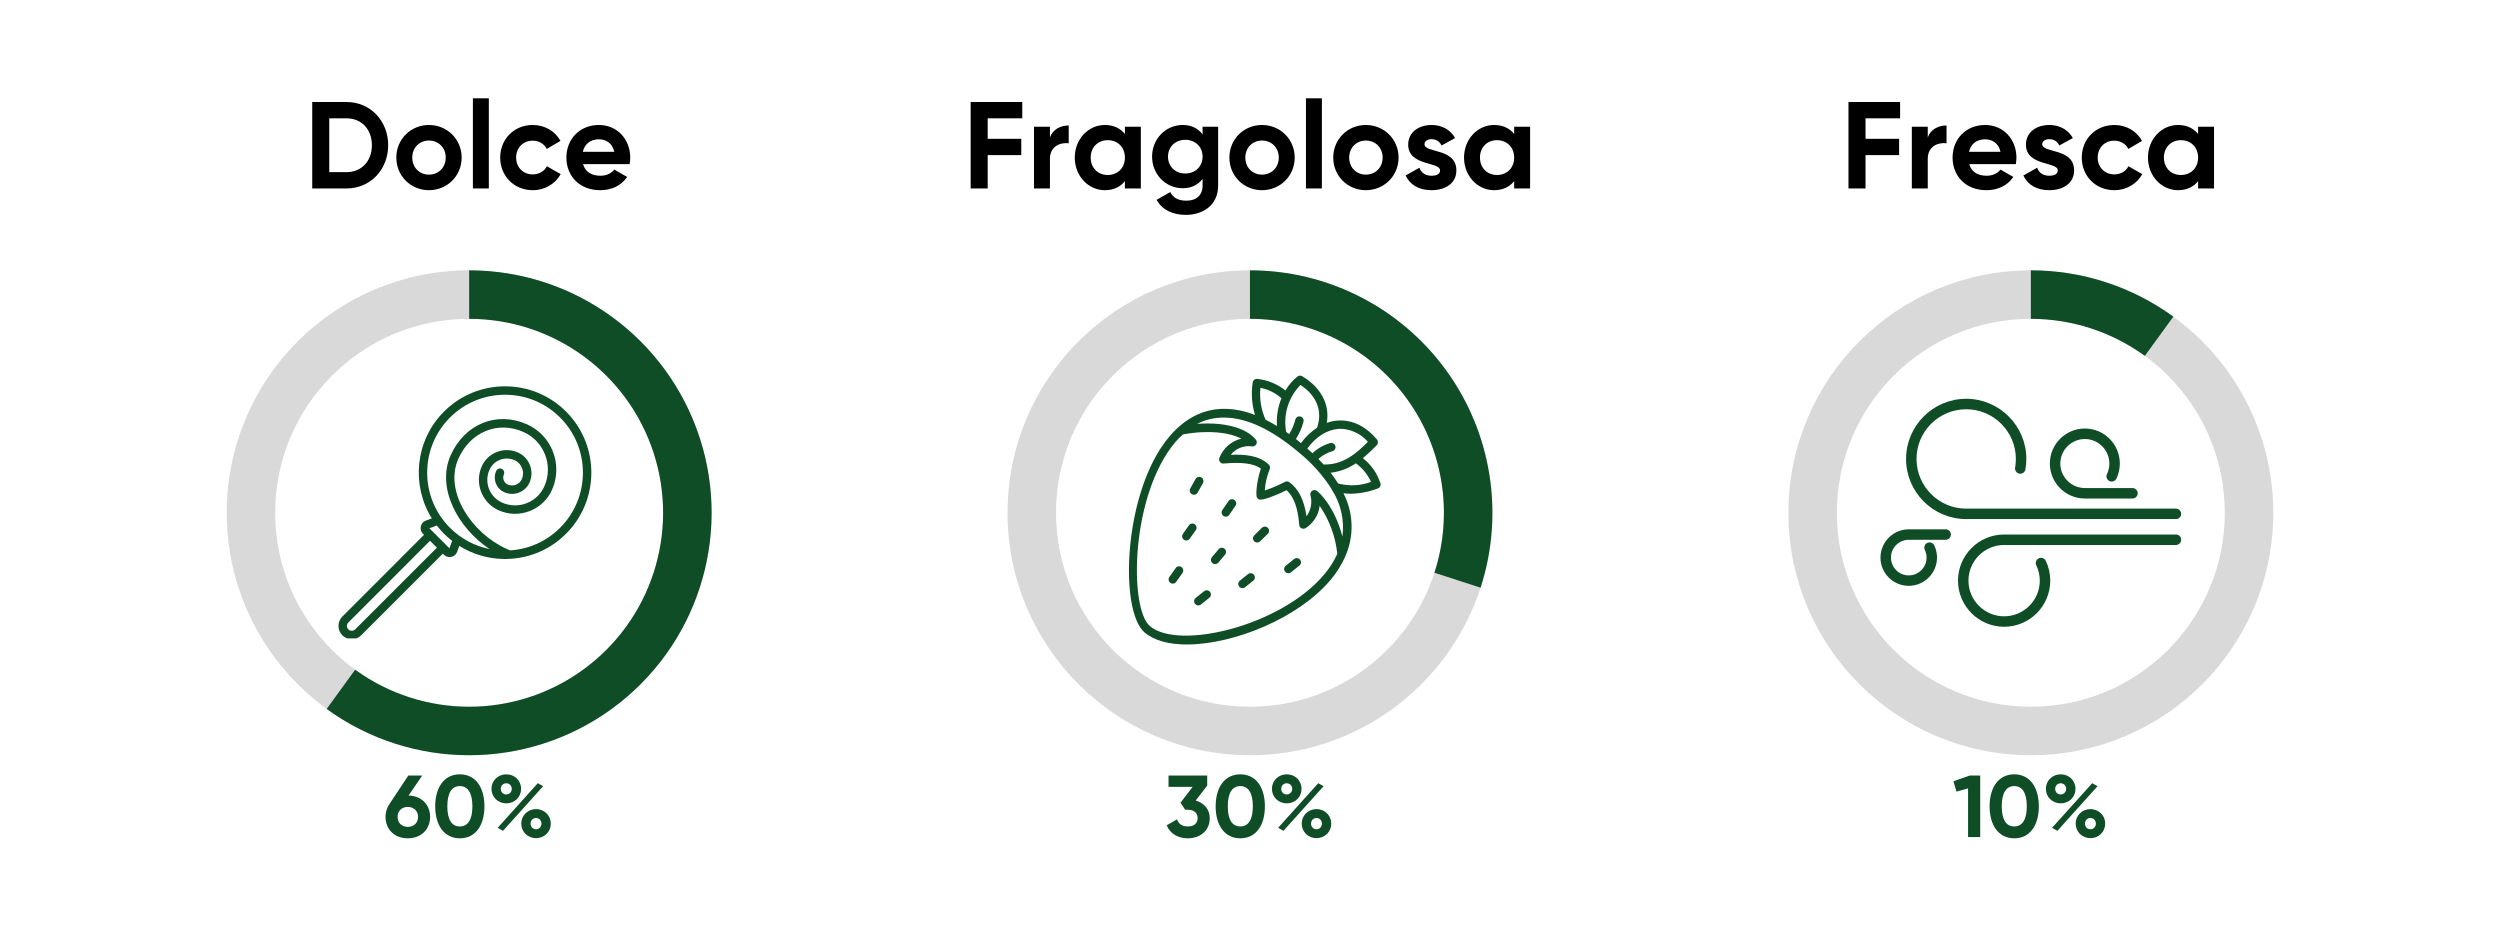 <svg xmlns="http://www.w3.org/2000/svg" xmlns:xlink="http://www.w3.org/1999/xlink" width="1000" zoomAndPan="magnify" viewBox="0 0 750 280.5" height="374" preserveAspectRatio="xMidYMid meet" version="1.0"><defs><g/><clipPath id="6626818960"><path d="M 302.258 81.102 L 447.723 81.102 L 447.723 226.566 L 302.258 226.566 Z M 302.258 81.102 " clip-rule="nonzero"/></clipPath><clipPath id="d2cb9fedf9"><path d="M 374.988 81.102 C 415.156 81.102 447.723 113.668 447.723 153.836 C 447.723 194.004 415.156 226.566 374.988 226.566 C 334.82 226.566 302.258 194.004 302.258 153.836 C 302.258 113.668 334.82 81.102 374.988 81.102 L 374.988 95.648 C 342.855 95.648 316.805 121.699 316.805 153.836 C 316.805 185.969 342.855 212.02 374.988 212.02 C 407.125 212.02 433.176 185.969 433.176 153.836 C 433.176 121.699 407.125 95.648 374.988 95.648 Z M 374.988 81.102 " clip-rule="nonzero"/></clipPath><clipPath id="5b1ac14e34"><path d="M 374.988 81.102 L 448 81.102 L 448 176.562 L 374.988 176.562 Z M 374.988 81.102 " clip-rule="nonzero"/></clipPath><clipPath id="ef5b695824"><path d="M 374.988 81.102 C 398.27 81.102 420.145 92.25 433.832 111.086 C 447.516 129.918 451.355 154.168 444.16 176.309 L 430.328 171.816 C 436.082 154.102 433.008 134.703 422.062 119.633 C 411.113 104.566 393.613 95.648 374.988 95.648 Z M 374.988 81.102 " clip-rule="nonzero"/></clipPath><clipPath id="2c2ed35835"><path d="M 68.016 81.102 L 213.477 81.102 L 213.477 226.566 L 68.016 226.566 Z M 68.016 81.102 " clip-rule="nonzero"/></clipPath><clipPath id="5c03ccfa04"><path d="M 140.746 81.102 C 180.914 81.102 213.477 113.668 213.477 153.836 C 213.477 194.004 180.914 226.566 140.746 226.566 C 100.578 226.566 68.016 194.004 68.016 153.836 C 68.016 113.668 100.578 81.102 140.746 81.102 L 140.746 95.648 C 108.609 95.648 82.559 121.699 82.559 153.836 C 82.559 185.969 108.609 212.02 140.746 212.02 C 172.883 212.02 198.934 185.969 198.934 153.836 C 198.934 121.699 172.883 95.648 140.746 95.648 Z M 140.746 81.102 " clip-rule="nonzero"/></clipPath><clipPath id="1bb14547f5"><path d="M 97.562 81.102 L 214 81.102 L 214 227 L 97.562 227 Z M 97.562 81.102 " clip-rule="nonzero"/></clipPath><clipPath id="d6317ea1f7"><path d="M 140.746 81.102 C 172.254 81.102 200.18 101.391 209.918 131.359 C 219.656 161.328 208.988 194.156 183.496 212.676 C 158.004 231.195 123.488 231.195 97.996 212.676 L 106.547 200.906 C 126.938 215.727 154.555 215.727 174.945 200.906 C 195.34 186.09 203.875 159.828 196.082 135.855 C 188.293 111.879 165.953 95.648 140.746 95.648 Z M 140.746 81.102 " clip-rule="nonzero"/></clipPath><clipPath id="d013ed21be"><path d="M 536.523 81.102 L 681.984 81.102 L 681.984 226.566 L 536.523 226.566 Z M 536.523 81.102 " clip-rule="nonzero"/></clipPath><clipPath id="9093dfb36a"><path d="M 609.254 81.102 C 649.422 81.102 681.984 113.668 681.984 153.836 C 681.984 194.004 649.422 226.566 609.254 226.566 C 569.086 226.566 536.523 194.004 536.523 153.836 C 536.523 113.668 569.086 81.102 609.254 81.102 L 609.254 95.648 C 577.117 95.648 551.066 121.699 551.066 153.836 C 551.066 185.969 577.117 212.02 609.254 212.02 C 641.391 212.02 667.441 185.969 667.441 153.836 C 667.441 121.699 641.391 95.648 609.254 95.648 Z M 609.254 81.102 " clip-rule="nonzero"/></clipPath><clipPath id="9396e7f80f"><path d="M 609.254 81.102 L 652.438 81.102 L 652.438 107 L 609.254 107 Z M 609.254 81.102 " clip-rule="nonzero"/></clipPath><clipPath id="2a044bee61"><path d="M 609.254 81.102 C 624.613 81.102 639.578 85.965 652.004 94.992 L 643.453 106.762 C 633.516 99.539 621.543 95.648 609.254 95.648 Z M 609.254 81.102 " clip-rule="nonzero"/></clipPath><clipPath id="4535c6be17"><path d="M 571 119 L 654.488 119 L 654.488 156 L 571 156 Z M 571 119 " clip-rule="nonzero"/></clipPath><clipPath id="dae7e59d7c"><path d="M 587 160 L 654.488 160 L 654.488 188.945 L 587 188.945 Z M 587 160 " clip-rule="nonzero"/></clipPath><clipPath id="a408d1e245"><path d="M 338 112 L 414.266 112 L 414.266 194 L 338 194 Z M 338 112 " clip-rule="nonzero"/></clipPath><clipPath id="05080c36e1"><path d="M 101.531 115.895 L 178 115.895 L 178 191.512 L 101.531 191.512 Z M 101.531 115.895 " clip-rule="nonzero"/></clipPath></defs><g clip-path="url(#6626818960)"><g clip-path="url(#d2cb9fedf9)"><path fill="#d9d9d9" d="M 302.258 81.102 L 447.723 81.102 L 447.723 226.566 L 302.258 226.566 Z M 302.258 81.102 " fill-opacity="1" fill-rule="nonzero"/></g></g><g clip-path="url(#5b1ac14e34)"><g clip-path="url(#ef5b695824)"><path fill="#0f4d26" d="M 302.258 81.102 L 447.723 81.102 L 447.723 226.566 L 302.258 226.566 Z M 302.258 81.102 " fill-opacity="1" fill-rule="nonzero"/></g></g><g clip-path="url(#2c2ed35835)"><g clip-path="url(#5c03ccfa04)"><path fill="#d9d9d9" d="M 68.016 81.102 L 213.477 81.102 L 213.477 226.566 L 68.016 226.566 Z M 68.016 81.102 " fill-opacity="1" fill-rule="nonzero"/></g></g><g clip-path="url(#1bb14547f5)"><g clip-path="url(#d6317ea1f7)"><path fill="#0f4d26" d="M 68.016 81.102 L 213.477 81.102 L 213.477 226.566 L 68.016 226.566 Z M 68.016 81.102 " fill-opacity="1" fill-rule="nonzero"/></g></g><g clip-path="url(#d013ed21be)"><g clip-path="url(#9093dfb36a)"><path fill="#d9d9d9" d="M 536.523 81.102 L 681.984 81.102 L 681.984 226.566 L 536.523 226.566 Z M 536.523 81.102 " fill-opacity="1" fill-rule="nonzero"/></g></g><g clip-path="url(#9396e7f80f)"><g clip-path="url(#2a044bee61)"><path fill="#0f4d26" d="M 536.523 81.102 L 681.984 81.102 L 681.984 226.566 L 536.523 226.566 Z M 536.523 81.102 " fill-opacity="1" fill-rule="nonzero"/></g></g><g fill="#000000" fill-opacity="1"><g transform="translate(288.787, 56.538)"><g><path d="M 17.895 -21.043 L 17.895 -25.934 L 2.41 -25.934 L 2.41 0 L 7.52 0 L 7.52 -10.004 L 17.598 -10.004 L 17.598 -14.895 L 7.52 -14.895 L 7.52 -21.043 Z M 17.895 -21.043 "/></g></g></g><g fill="#000000" fill-opacity="1"><g transform="translate(308.016, 56.538)"><g><path d="M 6.965 -15.34 L 6.965 -18.523 L 2.188 -18.523 L 2.188 0 L 6.965 0 L 6.965 -8.855 C 6.965 -12.746 10.113 -13.855 12.598 -13.559 L 12.598 -18.895 C 10.262 -18.895 7.93 -17.859 6.965 -15.34 Z M 6.965 -15.34 "/></g></g></g><g fill="#000000" fill-opacity="1"><g transform="translate(321.206, 56.538)"><g><path d="M 16.266 -18.523 L 16.266 -16.34 C 14.93 -18.008 12.93 -19.043 10.227 -19.043 C 5.297 -19.043 1.223 -14.781 1.223 -9.262 C 1.223 -3.742 5.297 0.52 10.227 0.52 C 12.93 0.52 14.93 -0.52 16.266 -2.188 L 16.266 0 L 21.043 0 L 21.043 -18.523 Z M 11.113 -4.039 C 8.188 -4.039 6.004 -6.148 6.004 -9.262 C 6.004 -12.375 8.188 -14.488 11.113 -14.488 C 14.078 -14.488 16.266 -12.375 16.266 -9.262 C 16.266 -6.148 14.078 -4.039 11.113 -4.039 Z M 11.113 -4.039 "/></g></g></g><g fill="#000000" fill-opacity="1"><g transform="translate(344.399, 56.538)"><g><path d="M 16.375 -18.523 L 16.375 -16.227 C 15.078 -17.969 13.078 -19.043 10.449 -19.043 C 5.188 -19.043 1.223 -14.746 1.223 -9.559 C 1.223 -4.336 5.188 -0.074 10.449 -0.074 C 13.078 -0.074 15.078 -1.148 16.375 -2.891 L 16.375 -0.891 C 16.375 2.039 14.523 3.668 11.523 3.668 C 8.668 3.668 7.445 2.52 6.668 1.074 L 2.594 3.41 C 4.223 6.41 7.41 7.93 11.375 7.93 C 16.266 7.93 21.043 5.188 21.043 -0.891 L 21.043 -18.523 Z M 11.188 -4.484 C 8.188 -4.484 6.004 -6.594 6.004 -9.559 C 6.004 -12.484 8.188 -14.598 11.188 -14.598 C 14.191 -14.598 16.375 -12.484 16.375 -9.559 C 16.375 -6.594 14.191 -4.484 11.188 -4.484 Z M 11.188 -4.484 "/></g></g></g><g fill="#000000" fill-opacity="1"><g transform="translate(367.592, 56.538)"><g><path d="M 11.004 0.52 C 16.449 0.52 20.82 -3.742 20.82 -9.262 C 20.82 -14.781 16.449 -19.043 11.004 -19.043 C 5.559 -19.043 1.223 -14.781 1.223 -9.262 C 1.223 -3.742 5.559 0.52 11.004 0.52 Z M 11.004 -4.148 C 8.188 -4.148 6.004 -6.262 6.004 -9.262 C 6.004 -12.262 8.188 -14.375 11.004 -14.375 C 13.855 -14.375 16.043 -12.262 16.043 -9.262 C 16.043 -6.262 13.855 -4.148 11.004 -4.148 Z M 11.004 -4.148 "/></g></g></g><g fill="#000000" fill-opacity="1"><g transform="translate(389.599, 56.538)"><g><path d="M 2.188 0 L 6.965 0 L 6.965 -27.047 L 2.188 -27.047 Z M 2.188 0 "/></g></g></g><g fill="#000000" fill-opacity="1"><g transform="translate(398.75, 56.538)"><g><path d="M 11.004 0.52 C 16.449 0.52 20.82 -3.742 20.82 -9.262 C 20.82 -14.781 16.449 -19.043 11.004 -19.043 C 5.559 -19.043 1.223 -14.781 1.223 -9.262 C 1.223 -3.742 5.559 0.52 11.004 0.52 Z M 11.004 -4.148 C 8.188 -4.148 6.004 -6.262 6.004 -9.262 C 6.004 -12.262 8.188 -14.375 11.004 -14.375 C 13.855 -14.375 16.043 -12.262 16.043 -9.262 C 16.043 -6.262 13.855 -4.148 11.004 -4.148 Z M 11.004 -4.148 "/></g></g></g><g fill="#000000" fill-opacity="1"><g transform="translate(420.758, 56.538)"><g><path d="M 6.594 -13.266 C 6.594 -14.266 7.559 -14.781 8.742 -14.781 C 10.113 -14.781 11.152 -14.078 11.707 -12.895 L 15.781 -15.117 C 14.34 -17.672 11.746 -19.043 8.742 -19.043 C 4.926 -19.043 1.703 -16.934 1.703 -13.152 C 1.703 -6.633 11.262 -8.113 11.262 -5.41 C 11.262 -4.336 10.227 -3.816 8.707 -3.816 C 6.855 -3.816 5.594 -4.707 5.074 -6.223 L 0.926 -3.891 C 2.262 -1.039 5 0.52 8.707 0.52 C 12.672 0.52 16.152 -1.406 16.152 -5.41 C 16.152 -12.227 6.594 -10.523 6.594 -13.266 Z M 6.594 -13.266 "/></g></g></g><g fill="#000000" fill-opacity="1"><g transform="translate(437.986, 56.538)"><g><path d="M 16.266 -18.523 L 16.266 -16.34 C 14.93 -18.008 12.93 -19.043 10.227 -19.043 C 5.297 -19.043 1.223 -14.781 1.223 -9.262 C 1.223 -3.742 5.297 0.52 10.227 0.52 C 12.93 0.52 14.93 -0.52 16.266 -2.188 L 16.266 0 L 21.043 0 L 21.043 -18.523 Z M 11.113 -4.039 C 8.188 -4.039 6.004 -6.148 6.004 -9.262 C 6.004 -12.375 8.188 -14.488 11.113 -14.488 C 14.078 -14.488 16.266 -12.375 16.266 -9.262 C 16.266 -6.148 14.078 -4.039 11.113 -4.039 Z M 11.113 -4.039 "/></g></g></g><g fill="#000000" fill-opacity="1"><g transform="translate(91.26, 56.538)"><g><path d="M 12.707 -25.934 L 2.41 -25.934 L 2.41 0 L 12.707 0 C 19.859 0 25.195 -5.668 25.195 -12.969 C 25.195 -20.266 19.859 -25.934 12.707 -25.934 Z M 12.707 -4.891 L 7.52 -4.891 L 7.52 -21.043 L 12.707 -21.043 C 17.191 -21.043 20.305 -17.746 20.305 -12.969 C 20.305 -8.188 17.191 -4.891 12.707 -4.891 Z M 12.707 -4.891 "/></g></g></g><g fill="#000000" fill-opacity="1"><g transform="translate(117.676, 56.538)"><g><path d="M 11.004 0.52 C 16.449 0.52 20.82 -3.742 20.82 -9.262 C 20.82 -14.781 16.449 -19.043 11.004 -19.043 C 5.559 -19.043 1.223 -14.781 1.223 -9.262 C 1.223 -3.742 5.559 0.52 11.004 0.52 Z M 11.004 -4.148 C 8.188 -4.148 6.004 -6.262 6.004 -9.262 C 6.004 -12.262 8.188 -14.375 11.004 -14.375 C 13.855 -14.375 16.043 -12.262 16.043 -9.262 C 16.043 -6.262 13.855 -4.148 11.004 -4.148 Z M 11.004 -4.148 "/></g></g></g><g fill="#000000" fill-opacity="1"><g transform="translate(139.683, 56.538)"><g><path d="M 2.188 0 L 6.965 0 L 6.965 -27.047 L 2.188 -27.047 Z M 2.188 0 "/></g></g></g><g fill="#000000" fill-opacity="1"><g transform="translate(148.834, 56.538)"><g><path d="M 11.004 0.52 C 14.633 0.52 17.785 -1.406 19.375 -4.297 L 15.227 -6.668 C 14.488 -5.148 12.895 -4.223 10.965 -4.223 C 8.113 -4.223 6.004 -6.336 6.004 -9.262 C 6.004 -12.227 8.113 -14.34 10.965 -14.34 C 12.855 -14.34 14.449 -13.375 15.191 -11.855 L 19.305 -14.266 C 17.785 -17.117 14.633 -19.043 11.004 -19.043 C 5.371 -19.043 1.223 -14.781 1.223 -9.262 C 1.223 -3.742 5.371 0.52 11.004 0.52 Z M 11.004 0.52 "/></g></g></g><g fill="#000000" fill-opacity="1"><g transform="translate(168.693, 56.538)"><g><path d="M 6.223 -7.297 L 20.191 -7.297 C 20.305 -7.93 20.379 -8.559 20.379 -9.262 C 20.379 -14.707 16.488 -19.043 11.004 -19.043 C 5.188 -19.043 1.223 -14.781 1.223 -9.262 C 1.223 -3.742 5.148 0.52 11.375 0.52 C 14.93 0.52 17.711 -0.926 19.449 -3.445 L 15.598 -5.668 C 14.781 -4.594 13.301 -3.816 11.449 -3.816 C 8.93 -3.816 6.891 -4.852 6.223 -7.297 Z M 6.148 -11.004 C 6.707 -13.375 8.449 -14.746 11.004 -14.746 C 13.004 -14.746 15.004 -13.672 15.598 -11.004 Z M 6.148 -11.004 "/></g></g></g><g fill="#000000" fill-opacity="1"><g transform="translate(552.133, 56.538)"><g><path d="M 17.895 -21.043 L 17.895 -25.934 L 2.41 -25.934 L 2.41 0 L 7.52 0 L 7.52 -10.004 L 17.598 -10.004 L 17.598 -14.895 L 7.52 -14.895 L 7.52 -21.043 Z M 17.895 -21.043 "/></g></g></g><g fill="#000000" fill-opacity="1"><g transform="translate(571.362, 56.538)"><g><path d="M 6.965 -15.34 L 6.965 -18.523 L 2.188 -18.523 L 2.188 0 L 6.965 0 L 6.965 -8.855 C 6.965 -12.746 10.113 -13.855 12.598 -13.559 L 12.598 -18.895 C 10.262 -18.895 7.93 -17.859 6.965 -15.34 Z M 6.965 -15.34 "/></g></g></g><g fill="#000000" fill-opacity="1"><g transform="translate(584.551, 56.538)"><g><path d="M 6.223 -7.297 L 20.191 -7.297 C 20.305 -7.93 20.379 -8.559 20.379 -9.262 C 20.379 -14.707 16.488 -19.043 11.004 -19.043 C 5.188 -19.043 1.223 -14.781 1.223 -9.262 C 1.223 -3.742 5.148 0.52 11.375 0.52 C 14.93 0.52 17.711 -0.926 19.449 -3.445 L 15.598 -5.668 C 14.781 -4.594 13.301 -3.816 11.449 -3.816 C 8.93 -3.816 6.891 -4.852 6.223 -7.297 Z M 6.148 -11.004 C 6.707 -13.375 8.449 -14.746 11.004 -14.746 C 13.004 -14.746 15.004 -13.672 15.598 -11.004 Z M 6.148 -11.004 "/></g></g></g><g fill="#000000" fill-opacity="1"><g transform="translate(606.077, 56.538)"><g><path d="M 6.594 -13.266 C 6.594 -14.266 7.559 -14.781 8.742 -14.781 C 10.113 -14.781 11.152 -14.078 11.707 -12.895 L 15.781 -15.117 C 14.34 -17.672 11.746 -19.043 8.742 -19.043 C 4.926 -19.043 1.703 -16.934 1.703 -13.152 C 1.703 -6.633 11.262 -8.113 11.262 -5.41 C 11.262 -4.336 10.227 -3.816 8.707 -3.816 C 6.855 -3.816 5.594 -4.707 5.074 -6.223 L 0.926 -3.891 C 2.262 -1.039 5 0.52 8.707 0.52 C 12.672 0.52 16.152 -1.406 16.152 -5.41 C 16.152 -12.227 6.594 -10.523 6.594 -13.266 Z M 6.594 -13.266 "/></g></g></g><g fill="#000000" fill-opacity="1"><g transform="translate(623.305, 56.538)"><g><path d="M 11.004 0.52 C 14.633 0.52 17.785 -1.406 19.375 -4.297 L 15.227 -6.668 C 14.488 -5.148 12.895 -4.223 10.965 -4.223 C 8.113 -4.223 6.004 -6.336 6.004 -9.262 C 6.004 -12.227 8.113 -14.34 10.965 -14.34 C 12.855 -14.34 14.449 -13.375 15.191 -11.855 L 19.305 -14.266 C 17.785 -17.117 14.633 -19.043 11.004 -19.043 C 5.371 -19.043 1.223 -14.781 1.223 -9.262 C 1.223 -3.742 5.371 0.52 11.004 0.52 Z M 11.004 0.52 "/></g></g></g><g fill="#000000" fill-opacity="1"><g transform="translate(643.164, 56.538)"><g><path d="M 16.266 -18.523 L 16.266 -16.34 C 14.93 -18.008 12.93 -19.043 10.227 -19.043 C 5.297 -19.043 1.223 -14.781 1.223 -9.262 C 1.223 -3.742 5.297 0.52 10.227 0.52 C 12.93 0.52 14.93 -0.52 16.266 -2.188 L 16.266 0 L 21.043 0 L 21.043 -18.523 Z M 11.113 -4.039 C 8.188 -4.039 6.004 -6.148 6.004 -9.262 C 6.004 -12.375 8.188 -14.488 11.113 -14.488 C 14.078 -14.488 16.266 -12.375 16.266 -9.262 C 16.266 -6.148 14.078 -4.039 11.113 -4.039 Z M 11.113 -4.039 "/></g></g></g><g clip-path="url(#4535c6be17)"><path fill="#0f4d26" d="M 589.852 155.723 L 652.793 155.723 C 653.656 155.723 654.352 155.027 654.352 154.152 C 654.352 153.285 653.656 152.59 652.793 152.59 L 589.852 152.59 C 581.648 152.59 574.957 145.906 574.957 137.684 C 574.957 129.461 581.637 122.777 589.852 122.777 C 598.066 122.777 604.758 129.461 604.758 137.684 C 604.758 138.551 604.676 139.43 604.535 140.273 C 604.387 141.121 604.949 141.938 605.805 142.09 C 606.652 142.25 607.48 141.664 607.629 140.82 C 607.801 139.789 607.902 138.73 607.902 137.684 C 607.902 127.738 599.809 119.633 589.852 119.633 C 579.914 119.633 571.82 127.738 571.82 137.684 C 571.82 147.633 579.914 155.723 589.852 155.723 Z M 589.852 155.723 " fill-opacity="1" fill-rule="nonzero"/></g><g clip-path="url(#dae7e59d7c)"><path fill="#0f4d26" d="M 601.242 188.027 C 608.871 188.027 615.078 181.816 615.078 174.188 C 615.078 172.102 614.625 170.105 613.719 168.223 C 613.344 167.445 612.406 167.125 611.621 167.496 C 610.844 167.867 610.512 168.816 610.875 169.594 C 611.582 171.023 611.934 172.566 611.934 174.188 C 611.934 180.094 607.137 184.891 601.242 184.891 C 595.336 184.891 590.539 180.094 590.539 174.188 C 590.539 168.293 595.336 163.496 601.242 163.496 L 652.793 163.496 C 653.656 163.496 654.352 162.801 654.352 161.922 C 654.352 161.055 653.656 160.352 652.793 160.352 L 601.242 160.352 C 593.609 160.352 587.402 166.559 587.402 174.188 C 587.402 181.816 593.609 188.027 601.242 188.027 Z M 601.242 188.027 " fill-opacity="1" fill-rule="nonzero"/></g><path fill="#0f4d26" d="M 572.617 175.75 C 577.293 175.75 581.105 171.949 581.105 167.273 C 581.105 165.996 580.832 164.773 580.277 163.625 C 579.906 162.84 578.969 162.496 578.18 162.879 C 577.395 163.242 577.074 164.191 577.445 164.965 C 577.797 165.691 577.969 166.457 577.969 167.273 C 577.961 170.219 575.57 172.617 572.629 172.617 C 569.684 172.617 567.285 170.219 567.285 167.273 C 567.285 164.332 569.684 161.934 572.629 161.934 L 583.715 161.934 C 584.57 161.934 585.266 161.238 585.266 160.359 C 585.266 159.492 584.57 158.797 583.715 158.797 L 572.629 158.797 C 567.961 158.797 564.152 162.598 564.141 167.285 C 564.141 171.949 567.953 175.75 572.617 175.75 Z M 572.617 175.75 " fill-opacity="1" fill-rule="nonzero"/><path fill="#0f4d26" d="M 625.449 149.555 L 639.738 149.555 C 640.617 149.555 641.312 148.852 641.312 147.984 C 641.312 147.109 640.617 146.41 639.738 146.41 L 625.449 146.41 C 621.398 146.41 618.102 143.105 618.09 139.066 C 618.113 135.012 621.398 131.707 625.449 131.707 C 629.5 131.707 632.805 135.012 632.805 139.066 C 632.805 140.172 632.562 141.242 632.082 142.23 C 631.719 143.004 632.051 143.941 632.836 144.324 C 633.621 144.688 634.551 144.355 634.922 143.578 C 635.609 142.16 635.949 140.637 635.949 139.055 C 635.949 133.27 631.242 128.555 625.457 128.555 C 619.672 128.555 614.957 133.27 614.957 139.055 C 614.957 144.84 619.664 149.555 625.449 149.555 Z M 625.449 149.555 " fill-opacity="1" fill-rule="nonzero"/><g fill="#0f4d26" fill-opacity="1"><g transform="translate(115.057, 251.125)"><g><path d="M 7.516 -12.473 L 11.602 -18.461 L 7.438 -18.461 L 1.688 -9.785 C 1.004 -8.754 0.605 -7.488 0.605 -6.066 C 0.605 -2.293 3.324 0.371 7.277 0.371 C 11.234 0.371 13.977 -2.293 13.977 -6.066 C 13.977 -9.758 11.34 -12.367 7.516 -12.473 Z M 7.277 -3.059 C 5.562 -3.059 4.219 -4.191 4.219 -6.066 C 4.219 -7.938 5.562 -9.047 7.277 -9.047 C 8.992 -9.047 10.363 -7.91 10.363 -6.066 C 10.363 -4.191 8.992 -3.059 7.277 -3.059 Z M 7.277 -3.059 "/></g></g></g><g fill="#0f4d26" fill-opacity="1"><g transform="translate(129.64, 251.125)"><g><path d="M 8.309 0.371 C 13.027 0.371 15.691 -3.535 15.691 -9.23 C 15.691 -14.926 13.027 -18.828 8.309 -18.828 C 3.613 -18.828 0.922 -14.926 0.922 -9.23 C 0.922 -3.535 3.613 0.371 8.309 0.371 Z M 8.309 -3.191 C 5.828 -3.191 4.562 -5.328 4.562 -9.23 C 4.562 -13.133 5.828 -15.297 8.309 -15.297 C 10.785 -15.297 12.078 -13.133 12.078 -9.23 C 12.078 -5.328 10.785 -3.191 8.309 -3.191 Z M 8.309 -3.191 "/></g></g></g><g fill="#0f4d26" fill-opacity="1"><g transform="translate(146.254, 251.125)"><g><path d="M 5.645 -10.125 C 8.203 -10.125 10.074 -12.051 10.074 -14.477 C 10.074 -16.93 8.176 -18.828 5.645 -18.828 C 3.086 -18.828 1.188 -16.879 1.188 -14.477 C 1.188 -12.051 3.086 -10.125 5.645 -10.125 Z M 3.059 -2.797 L 4.641 -1.871 L 16.691 -15.27 L 15.086 -16.164 Z M 5.617 -12.789 C 4.668 -12.789 3.98 -13.527 3.98 -14.477 C 3.98 -15.402 4.668 -16.141 5.617 -16.141 C 6.594 -16.141 7.277 -15.402 7.277 -14.477 C 7.277 -13.555 6.594 -12.789 5.617 -12.789 Z M 14.559 0.316 C 17.113 0.316 18.988 -1.637 18.988 -4.035 C 18.988 -6.434 17.113 -8.387 14.559 -8.387 C 12 -8.387 10.125 -6.434 10.125 -4.035 C 10.125 -1.637 12 0.316 14.559 0.316 Z M 14.559 -2.348 C 13.582 -2.348 12.922 -3.086 12.922 -4.035 C 12.922 -4.984 13.582 -5.723 14.559 -5.723 C 15.531 -5.723 16.191 -4.984 16.191 -4.035 C 16.191 -3.137 15.531 -2.348 14.559 -2.348 Z M 14.559 -2.348 "/></g></g></g><g fill="#0f4d26" fill-opacity="1"><g transform="translate(349.402, 251.125)"><g><path d="M 9.309 -10.969 L 12.762 -15.453 L 12.762 -18.461 L 1.16 -18.461 L 1.16 -15.059 L 8.387 -15.059 L 4.746 -10.312 L 6.145 -8.203 L 6.938 -8.203 C 8.836 -8.203 9.891 -7.172 9.891 -5.695 C 9.891 -4.191 8.836 -3.191 6.938 -3.191 C 5.195 -3.191 4.168 -3.957 3.719 -5.328 L 0.605 -3.535 C 1.66 -0.898 4.168 0.371 6.938 0.371 C 10.418 0.371 13.527 -1.742 13.527 -5.695 C 13.527 -8.414 11.707 -10.258 9.309 -10.969 Z M 9.309 -10.969 "/></g></g></g><g fill="#0f4d26" fill-opacity="1"><g transform="translate(363.775, 251.125)"><g><path d="M 8.309 0.371 C 13.027 0.371 15.691 -3.535 15.691 -9.23 C 15.691 -14.926 13.027 -18.828 8.309 -18.828 C 3.613 -18.828 0.922 -14.926 0.922 -9.23 C 0.922 -3.535 3.613 0.371 8.309 0.371 Z M 8.309 -3.191 C 5.828 -3.191 4.562 -5.328 4.562 -9.23 C 4.562 -13.133 5.828 -15.297 8.309 -15.297 C 10.785 -15.297 12.078 -13.133 12.078 -9.23 C 12.078 -5.328 10.785 -3.191 8.309 -3.191 Z M 8.309 -3.191 "/></g></g></g><g fill="#0f4d26" fill-opacity="1"><g transform="translate(380.388, 251.125)"><g><path d="M 5.645 -10.125 C 8.203 -10.125 10.074 -12.051 10.074 -14.477 C 10.074 -16.93 8.176 -18.828 5.645 -18.828 C 3.086 -18.828 1.188 -16.879 1.188 -14.477 C 1.188 -12.051 3.086 -10.125 5.645 -10.125 Z M 3.059 -2.797 L 4.641 -1.871 L 16.691 -15.27 L 15.086 -16.164 Z M 5.617 -12.789 C 4.668 -12.789 3.98 -13.527 3.98 -14.477 C 3.98 -15.402 4.668 -16.141 5.617 -16.141 C 6.594 -16.141 7.277 -15.402 7.277 -14.477 C 7.277 -13.555 6.594 -12.789 5.617 -12.789 Z M 14.559 0.316 C 17.113 0.316 18.988 -1.637 18.988 -4.035 C 18.988 -6.434 17.113 -8.387 14.559 -8.387 C 12 -8.387 10.125 -6.434 10.125 -4.035 C 10.125 -1.637 12 0.316 14.559 0.316 Z M 14.559 -2.348 C 13.582 -2.348 12.922 -3.086 12.922 -4.035 C 12.922 -4.984 13.582 -5.723 14.559 -5.723 C 15.531 -5.723 16.191 -4.984 16.191 -4.035 C 16.191 -3.137 15.531 -2.348 14.559 -2.348 Z M 14.559 -2.348 "/></g></g></g><g fill="#0f4d26" fill-opacity="1"><g transform="translate(585.754, 251.125)"><g><path d="M 5.141 -18.461 L 0.289 -16.746 L 1.188 -13.633 L 4.668 -14.609 L 4.668 0 L 8.309 0 L 8.309 -18.461 Z M 5.141 -18.461 "/></g></g></g><g fill="#0f4d26" fill-opacity="1"><g transform="translate(595.959, 251.125)"><g><path d="M 8.309 0.371 C 13.027 0.371 15.691 -3.535 15.691 -9.23 C 15.691 -14.926 13.027 -18.828 8.309 -18.828 C 3.613 -18.828 0.922 -14.926 0.922 -9.23 C 0.922 -3.535 3.613 0.371 8.309 0.371 Z M 8.309 -3.191 C 5.828 -3.191 4.562 -5.328 4.562 -9.23 C 4.562 -13.133 5.828 -15.297 8.309 -15.297 C 10.785 -15.297 12.078 -13.133 12.078 -9.23 C 12.078 -5.328 10.785 -3.191 8.309 -3.191 Z M 8.309 -3.191 "/></g></g></g><g fill="#0f4d26" fill-opacity="1"><g transform="translate(612.573, 251.125)"><g><path d="M 5.645 -10.125 C 8.203 -10.125 10.074 -12.051 10.074 -14.477 C 10.074 -16.93 8.176 -18.828 5.645 -18.828 C 3.086 -18.828 1.188 -16.879 1.188 -14.477 C 1.188 -12.051 3.086 -10.125 5.645 -10.125 Z M 3.059 -2.797 L 4.641 -1.871 L 16.691 -15.27 L 15.086 -16.164 Z M 5.617 -12.789 C 4.668 -12.789 3.98 -13.527 3.98 -14.477 C 3.98 -15.402 4.668 -16.141 5.617 -16.141 C 6.594 -16.141 7.277 -15.402 7.277 -14.477 C 7.277 -13.555 6.594 -12.789 5.617 -12.789 Z M 14.559 0.316 C 17.113 0.316 18.988 -1.637 18.988 -4.035 C 18.988 -6.434 17.113 -8.387 14.559 -8.387 C 12 -8.387 10.125 -6.434 10.125 -4.035 C 10.125 -1.637 12 0.316 14.559 0.316 Z M 14.559 -2.348 C 13.582 -2.348 12.922 -3.086 12.922 -4.035 C 12.922 -4.984 13.582 -5.723 14.559 -5.723 C 15.531 -5.723 16.191 -4.984 16.191 -4.035 C 16.191 -3.137 15.531 -2.348 14.559 -2.348 Z M 14.559 -2.348 "/></g></g></g><path fill="#0f4d26" d="M 388.27 167.684 L 385.75 169.699 C 385.613 169.805 385.504 169.926 385.418 170.074 C 385.332 170.223 385.277 170.383 385.258 170.551 C 385.234 170.719 385.246 170.887 385.293 171.051 C 385.34 171.215 385.418 171.363 385.523 171.496 C 385.629 171.629 385.758 171.738 385.91 171.816 C 386.059 171.898 386.219 171.945 386.391 171.965 C 386.559 171.98 386.727 171.961 386.887 171.91 C 387.051 171.859 387.195 171.777 387.324 171.668 L 389.848 169.648 C 389.973 169.543 390.07 169.418 390.148 169.273 C 390.223 169.129 390.27 168.973 390.285 168.809 C 390.301 168.648 390.281 168.488 390.234 168.328 C 390.188 168.172 390.113 168.031 390.012 167.902 C 389.91 167.773 389.789 167.672 389.645 167.59 C 389.5 167.512 389.348 167.461 389.188 167.441 C 389.023 167.422 388.863 167.43 388.707 167.473 C 388.547 167.516 388.402 167.586 388.27 167.684 Z M 388.27 167.684 " fill-opacity="1" fill-rule="nonzero"/><path fill="#0f4d26" d="M 378.477 158.406 L 376.195 160.688 C 376.094 160.809 376.016 160.945 375.961 161.094 C 375.91 161.242 375.887 161.398 375.895 161.555 C 375.898 161.715 375.934 161.867 375.996 162.012 C 376.062 162.156 376.148 162.285 376.262 162.398 C 376.375 162.512 376.504 162.598 376.648 162.664 C 376.793 162.727 376.945 162.762 377.105 162.766 C 377.262 162.773 377.418 162.75 377.566 162.699 C 377.719 162.645 377.852 162.566 377.973 162.465 L 380.281 160.195 C 380.414 160.082 380.52 159.945 380.594 159.789 C 380.672 159.629 380.711 159.461 380.719 159.289 C 380.727 159.113 380.699 158.941 380.633 158.777 C 380.57 158.613 380.477 158.473 380.352 158.348 C 380.227 158.223 380.082 158.129 379.918 158.066 C 379.758 158 379.586 157.973 379.41 157.98 C 379.234 157.984 379.07 158.027 378.91 158.105 C 378.754 158.18 378.617 158.285 378.504 158.418 Z M 378.477 158.406 " fill-opacity="1" fill-rule="nonzero"/><path fill="#0f4d26" d="M 357.59 148.27 C 357.738 148.352 357.895 148.402 358.059 148.422 C 358.227 148.441 358.387 148.426 358.551 148.379 C 358.711 148.336 358.855 148.258 358.988 148.156 C 359.117 148.051 359.223 147.926 359.305 147.781 L 360.867 144.957 C 360.953 144.809 361.004 144.652 361.023 144.484 C 361.047 144.32 361.035 144.152 360.992 143.992 C 360.945 143.828 360.871 143.68 360.77 143.547 C 360.668 143.414 360.543 143.305 360.395 143.223 C 360.25 143.141 360.094 143.086 359.926 143.066 C 359.758 143.043 359.594 143.055 359.43 143.102 C 359.27 143.145 359.121 143.219 358.988 143.32 C 358.855 143.426 358.746 143.551 358.66 143.695 L 357.098 146.52 C 357.012 146.668 356.957 146.828 356.934 146.996 C 356.914 147.168 356.926 147.336 356.969 147.5 C 357.016 147.664 357.094 147.816 357.203 147.949 C 357.309 148.082 357.438 148.191 357.59 148.27 Z M 357.59 148.27 " fill-opacity="1" fill-rule="nonzero"/><path fill="#0f4d26" d="M 368.559 150.312 L 366.703 153.012 C 366.609 153.148 366.543 153.297 366.504 153.461 C 366.469 153.625 366.465 153.789 366.492 153.953 C 366.523 154.121 366.582 154.273 366.672 154.414 C 366.762 154.555 366.875 154.676 367.012 154.77 C 367.148 154.867 367.301 154.934 367.465 154.969 C 367.625 155.004 367.789 155.008 367.957 154.98 C 368.121 154.949 368.273 154.891 368.414 154.801 C 368.555 154.711 368.676 154.598 368.77 154.461 L 370.625 151.75 C 370.719 151.613 370.785 151.465 370.824 151.301 C 370.859 151.137 370.863 150.973 370.832 150.809 C 370.805 150.641 370.746 150.488 370.656 150.348 C 370.566 150.207 370.453 150.09 370.316 149.992 C 370.18 149.895 370.027 149.828 369.863 149.793 C 369.699 149.758 369.535 149.754 369.371 149.781 C 369.207 149.812 369.055 149.871 368.914 149.961 C 368.773 150.051 368.652 150.164 368.559 150.301 Z M 368.559 150.312 " fill-opacity="1" fill-rule="nonzero"/><path fill="#0f4d26" d="M 374.445 172.207 L 371.922 174.227 C 371.797 174.332 371.699 174.457 371.621 174.602 C 371.547 174.75 371.5 174.902 371.484 175.066 C 371.469 175.23 371.484 175.387 371.535 175.547 C 371.582 175.703 371.656 175.844 371.758 175.973 C 371.859 176.102 371.98 176.203 372.125 176.285 C 372.27 176.363 372.422 176.414 372.582 176.434 C 372.746 176.457 372.906 176.445 373.062 176.402 C 373.223 176.359 373.367 176.289 373.496 176.191 L 376.02 174.176 C 376.145 174.07 376.242 173.941 376.32 173.797 C 376.395 173.652 376.441 173.5 376.457 173.336 C 376.473 173.172 376.457 173.012 376.406 172.855 C 376.359 172.699 376.285 172.555 376.184 172.43 C 376.082 172.301 375.961 172.195 375.816 172.117 C 375.672 172.035 375.52 171.988 375.359 171.965 C 375.195 171.945 375.035 171.957 374.879 172 C 374.719 172.039 374.574 172.109 374.445 172.207 Z M 374.445 172.207 " fill-opacity="1" fill-rule="nonzero"/><path fill="#0f4d26" d="M 365.582 164.773 L 363.578 167.152 C 363.469 167.281 363.391 167.426 363.34 167.586 C 363.289 167.746 363.27 167.906 363.285 168.074 C 363.301 168.242 363.344 168.398 363.422 168.547 C 363.5 168.695 363.602 168.824 363.73 168.93 C 363.855 169.039 364 169.117 364.16 169.168 C 364.32 169.219 364.48 169.238 364.648 169.223 C 364.816 169.211 364.973 169.164 365.121 169.086 C 365.27 169.012 365.398 168.906 365.508 168.781 L 367.512 166.398 C 367.617 166.27 367.699 166.125 367.75 165.969 C 367.801 165.809 367.816 165.645 367.805 165.477 C 367.789 165.312 367.742 165.152 367.668 165.004 C 367.59 164.855 367.488 164.727 367.359 164.621 C 367.23 164.512 367.086 164.434 366.93 164.383 C 366.77 164.332 366.605 164.312 366.438 164.328 C 366.273 164.344 366.113 164.387 365.965 164.465 C 365.816 164.543 365.691 164.645 365.582 164.773 Z M 365.582 164.773 " fill-opacity="1" fill-rule="nonzero"/><path fill="#0f4d26" d="M 358.434 157.285 C 358.297 157.188 358.148 157.121 357.988 157.086 C 357.824 157.051 357.66 157.047 357.496 157.074 C 357.332 157.102 357.18 157.16 357.039 157.25 C 356.898 157.34 356.777 157.449 356.684 157.586 L 354.816 160.234 C 354.734 160.371 354.68 160.516 354.652 160.676 C 354.629 160.832 354.629 160.988 354.664 161.145 C 354.695 161.301 354.754 161.445 354.844 161.578 C 354.93 161.711 355.039 161.824 355.168 161.914 C 355.301 162.008 355.441 162.07 355.598 162.109 C 355.754 162.148 355.91 162.156 356.066 162.133 C 356.223 162.113 356.371 162.062 356.512 161.984 C 356.652 161.906 356.77 161.805 356.871 161.684 L 358.727 159.051 C 358.824 158.914 358.891 158.762 358.93 158.602 C 358.969 158.438 358.973 158.273 358.945 158.105 C 358.918 157.941 358.863 157.785 358.773 157.645 C 358.684 157.5 358.57 157.383 358.434 157.285 Z M 358.434 157.285 " fill-opacity="1" fill-rule="nonzero"/><path fill="#0f4d26" d="M 361.258 177.34 L 358.738 179.355 C 358.602 179.457 358.488 179.582 358.402 179.73 C 358.32 179.879 358.266 180.035 358.242 180.207 C 358.223 180.375 358.234 180.543 358.281 180.707 C 358.328 180.871 358.402 181.02 358.512 181.152 C 358.617 181.285 358.746 181.391 358.895 181.473 C 359.047 181.555 359.207 181.602 359.375 181.617 C 359.547 181.633 359.711 181.617 359.875 181.566 C 360.035 181.516 360.184 181.434 360.312 181.324 L 362.836 179.305 C 362.957 179.199 363.059 179.074 363.133 178.93 C 363.211 178.781 363.254 178.629 363.27 178.465 C 363.285 178.301 363.27 178.141 363.223 177.984 C 363.176 177.828 363.102 177.688 363 177.559 C 362.898 177.43 362.773 177.328 362.633 177.246 C 362.488 177.168 362.336 177.117 362.172 177.098 C 362.012 177.074 361.852 177.086 361.691 177.129 C 361.535 177.172 361.391 177.242 361.258 177.34 Z M 361.258 177.34 " fill-opacity="1" fill-rule="nonzero"/><path fill="#0f4d26" d="M 352.738 170.383 L 350.871 173.016 C 350.758 173.152 350.676 173.305 350.629 173.477 C 350.578 173.645 350.566 173.816 350.59 173.992 C 350.613 174.168 350.672 174.332 350.766 174.484 C 350.859 174.633 350.98 174.762 351.125 174.859 C 351.27 174.961 351.43 175.027 351.605 175.062 C 351.777 175.094 351.953 175.09 352.125 175.051 C 352.297 175.012 352.453 174.938 352.598 174.832 C 352.738 174.727 352.852 174.594 352.938 174.441 L 354.793 171.805 C 354.875 171.668 354.93 171.523 354.957 171.363 C 354.98 171.207 354.98 171.051 354.945 170.895 C 354.914 170.738 354.852 170.594 354.766 170.461 C 354.68 170.328 354.57 170.215 354.438 170.125 C 354.309 170.031 354.168 169.969 354.012 169.93 C 353.855 169.891 353.699 169.883 353.543 169.906 C 353.387 169.926 353.234 169.977 353.098 170.055 C 352.957 170.133 352.84 170.234 352.738 170.355 Z M 352.738 170.383 " fill-opacity="1" fill-rule="nonzero"/><g clip-path="url(#a408d1e245)"><path fill="#0f4d26" d="M 414.148 145.02 C 413.145 141.969 411.387 139.449 408.867 137.457 C 410.219 136.32 411.504 135.121 412.727 133.852 L 413.039 133.535 C 413.152 133.418 413.238 133.289 413.297 133.137 C 413.355 132.988 413.387 132.836 413.391 132.676 C 413.391 132.516 413.363 132.359 413.305 132.211 C 413.246 132.059 413.164 131.926 413.055 131.809 C 408.766 126.766 404.316 125.949 401.344 126.16 C 400.211 126.246 399.109 126.477 398.039 126.855 C 398.984 121.371 396.352 116.266 390.641 112.852 C 390.426 112.73 390.195 112.676 389.949 112.688 C 389.703 112.703 389.48 112.781 389.281 112.926 C 387.797 114.094 386.586 115.5 385.648 117.137 C 383.152 115.188 380.328 114.027 377.18 113.656 C 377.02 113.641 376.867 113.656 376.715 113.699 C 376.562 113.742 376.422 113.812 376.297 113.91 C 376.172 114.004 376.066 114.121 375.984 114.254 C 375.898 114.391 375.844 114.535 375.816 114.691 C 375.309 118.008 375.535 121.273 376.5 124.484 C 364.297 119.797 356.027 124.801 350.832 130.938 C 337.008 147.211 335.645 183.262 343.41 189.77 C 346.32 192.227 350.809 193.348 356.078 193.348 C 370.031 193.348 389.406 185.508 399.074 174.086 C 400.941 171.906 402.453 169.504 403.613 166.875 C 403.648 166.805 403.68 166.727 403.699 166.648 C 404.336 165.164 404.805 163.629 405.102 162.039 C 405.398 160.449 405.52 158.848 405.461 157.234 C 405.402 155.621 405.168 154.031 404.758 152.469 C 404.348 150.902 403.773 149.406 403.031 147.969 C 403.762 148.07 404.492 148.117 405.227 148.121 C 408.027 148.066 410.738 147.539 413.355 146.531 C 413.504 146.48 413.641 146.398 413.758 146.297 C 413.879 146.191 413.977 146.07 414.047 145.93 C 414.121 145.789 414.168 145.641 414.184 145.484 C 414.203 145.328 414.191 145.172 414.148 145.02 Z M 401.543 128.633 C 403.234 128.586 404.855 128.906 406.398 129.594 C 407.945 130.281 409.27 131.266 410.367 132.551 C 407.254 135.68 403.059 139.562 397.07 139.336 C 396.582 138.789 396.066 138.238 395.52 137.684 C 396.738 136.59 398.133 135.816 399.703 135.363 C 399.867 135.324 400.016 135.254 400.148 135.152 C 400.281 135.051 400.395 134.93 400.477 134.789 C 400.562 134.645 400.617 134.488 400.645 134.324 C 400.668 134.156 400.66 133.996 400.617 133.832 C 400.578 133.672 400.508 133.523 400.406 133.387 C 400.309 133.254 400.184 133.145 400.043 133.059 C 399.898 132.973 399.742 132.918 399.578 132.895 C 399.414 132.867 399.25 132.879 399.086 132.918 C 397.062 133.504 395.281 134.516 393.742 135.957 C 393.25 135.488 392.734 135.023 392.191 134.559 C 394.738 131.051 398.102 128.91 401.559 128.672 Z M 390.148 115.484 C 395.055 118.738 396.844 123.363 395.117 128.316 C 393.219 129.562 391.613 131.102 390.289 132.945 L 388.777 131.684 C 389.816 130.098 390.57 128.383 391.031 126.539 C 391.082 126.375 391.098 126.211 391.082 126.039 C 391.062 125.871 391.012 125.711 390.93 125.562 C 390.848 125.41 390.738 125.285 390.605 125.18 C 390.469 125.074 390.32 124.996 390.156 124.953 C 389.988 124.91 389.824 124.898 389.652 124.922 C 389.484 124.945 389.324 125 389.18 125.09 C 389.031 125.176 388.91 125.289 388.809 125.426 C 388.707 125.566 388.637 125.719 388.598 125.883 C 388.219 127.43 387.602 128.875 386.746 130.223 L 385.863 129.59 C 385.625 128.328 385.535 127.059 385.605 125.777 C 385.672 124.492 385.895 123.238 386.27 122.008 C 386.641 120.781 387.156 119.613 387.812 118.512 C 388.469 117.406 389.246 116.398 390.148 115.484 Z M 378.137 116.355 C 380.516 116.828 382.617 117.867 384.438 119.469 C 383.352 122.141 382.898 124.918 383.09 127.801 C 381.914 127.086 380.77 126.453 379.66 125.898 C 378.32 122.852 377.805 119.668 378.125 116.355 Z M 367.258 125.281 C 373.902 125.281 381.453 128.785 389.695 135.766 C 393.535 138.879 396.785 142.512 399.453 146.672 L 399.453 146.758 C 400.836 148.855 401.809 151.125 402.371 153.574 C 402.934 156.02 403.047 158.488 402.719 160.977 C 400.434 152.027 395.797 147.816 395.152 147.312 C 394.945 147.141 394.707 147.047 394.438 147.027 C 394.168 147.012 393.918 147.07 393.688 147.215 C 393.457 147.359 393.289 147.555 393.188 147.805 C 393.082 148.055 393.062 148.312 393.125 148.574 C 393.422 149.66 393.469 150.754 393.262 151.859 C 393.055 152.965 392.621 153.973 391.953 154.875 C 391.223 149.949 389.52 146.582 386.77 144.641 C 386.367 144.367 385.949 144.34 385.512 144.555 C 383.559 145.586 381.531 146.445 379.434 147.137 C 379.586 144.961 380.07 142.859 380.883 140.836 C 381 140.594 381.039 140.34 380.992 140.078 C 380.949 139.812 380.832 139.586 380.645 139.398 C 377.898 136.648 373.383 136.246 369.227 136.449 C 369.602 135.973 370.031 135.555 370.516 135.195 C 371 134.836 371.523 134.547 372.086 134.324 C 372.648 134.102 373.23 133.957 373.832 133.891 C 374.434 133.824 375.031 133.836 375.629 133.926 C 375.883 133.957 376.125 133.914 376.355 133.797 C 376.586 133.676 376.762 133.504 376.887 133.277 C 377.008 133.055 377.059 132.812 377.035 132.555 C 377.008 132.297 376.914 132.07 376.75 131.871 C 373.762 128.266 367.145 126.566 359.164 127.156 C 361.707 125.859 364.406 125.234 367.258 125.281 Z M 397.156 172.461 C 384.211 187.762 353.684 195.176 344.984 187.84 C 338.684 182.531 339.125 148.547 352.66 132.551 C 353.359 131.762 354.102 131.02 354.895 130.32 C 362.859 128.883 368.934 129.793 372.391 131.582 C 371.648 131.766 370.938 132.035 370.262 132.387 C 369.586 132.742 368.961 133.172 368.391 133.676 C 367.816 134.18 367.312 134.746 366.875 135.375 C 366.441 136 366.086 136.668 365.809 137.379 C 365.652 137.812 365.715 138.215 365.996 138.578 C 366.281 138.941 366.648 139.098 367.105 139.059 C 372.59 138.555 376.184 139.059 378.277 140.582 C 377.215 143.469 376.586 148.234 377.078 149.215 C 377.223 149.512 377.449 149.719 377.758 149.836 C 378.805 150.238 383.242 148.422 385.977 147.062 C 388.133 148.977 389.418 152.469 389.758 157.461 C 389.766 157.566 389.789 157.668 389.824 157.77 C 389.859 157.871 389.902 157.965 389.961 158.051 C 390.02 158.141 390.09 158.223 390.168 158.293 C 390.246 158.363 390.332 158.426 390.426 158.473 C 390.52 158.523 390.617 158.559 390.719 158.586 C 390.824 158.609 390.926 158.621 391.031 158.621 C 391.141 158.617 391.242 158.605 391.344 158.578 C 391.449 158.547 391.543 158.508 391.637 158.457 C 392.82 157.719 393.785 156.766 394.531 155.59 C 395.277 154.414 395.734 153.133 395.898 151.75 C 397.367 153.895 398.547 156.191 399.445 158.629 C 400.34 161.07 400.922 163.586 401.191 166.172 C 400.141 168.453 398.797 170.551 397.156 172.461 Z M 401.43 145.043 C 400.738 143.93 399.992 142.855 399.188 141.816 C 401.941 141.5 404.461 140.559 406.75 138.992 C 408.762 140.457 410.281 142.316 411.312 144.578 C 409.73 145.156 408.094 145.484 406.406 145.566 C 404.723 145.645 403.062 145.473 401.43 145.043 Z M 401.43 145.043 " fill-opacity="1" fill-rule="nonzero"/></g><g clip-path="url(#05080c36e1)"><path fill="#0f4d26" d="M 105.527 191.77 C 106.594 191.77 107.594 191.352 108.348 190.598 L 132.855 166.09 L 133.188 166.418 C 133.641 166.875 134.25 167.125 134.879 167.125 C 135.059 167.125 135.234 167.105 135.414 167.062 C 136.223 166.883 136.867 166.312 137.145 165.539 L 137.785 163.766 C 141.863 166.324 146.582 167.699 151.516 167.699 C 151.961 167.699 152.41 167.688 152.855 167.664 C 152.859 167.664 152.863 167.668 152.867 167.668 C 152.879 167.668 152.891 167.66 152.902 167.66 C 159.301 167.324 165.266 164.676 169.828 160.113 C 179.926 150.016 179.926 133.582 169.828 123.48 C 164.938 118.59 158.434 115.895 151.512 115.895 C 144.594 115.895 138.09 118.59 133.199 123.48 C 124.516 132.164 123.305 145.523 129.551 155.516 L 127.77 156.16 C 126.996 156.438 126.422 157.086 126.242 157.891 C 126.059 158.703 126.301 159.535 126.887 160.121 L 127.215 160.449 L 102.707 184.957 C 101.957 185.707 101.531 186.738 101.543 187.766 C 101.531 188.832 101.945 189.836 102.707 190.598 C 103.461 191.352 104.465 191.77 105.527 191.77 Z M 134.984 125.27 C 139.398 120.855 145.27 118.426 151.512 118.426 C 157.758 118.426 163.625 120.855 168.039 125.27 C 177.152 134.383 177.152 149.211 168.039 158.324 C 163.992 162.371 158.723 164.746 153.062 165.113 C 152.715 164.977 152.367 164.836 152.023 164.68 C 141.559 160.016 133.125 147.457 137.508 137.629 C 141.113 129.539 149.34 126.164 157.062 129.602 C 163.273 132.383 166.074 139.691 163.305 145.898 C 162.258 148.25 160.359 150.051 157.957 150.973 C 155.562 151.891 152.953 151.82 150.609 150.773 C 146.863 149.098 145.172 144.688 146.84 140.941 C 147.461 139.551 148.582 138.484 150 137.941 C 151.418 137.395 152.965 137.438 154.355 138.059 C 156.531 139.027 157.512 141.582 156.551 143.746 C 155.832 145.352 153.938 146.078 152.324 145.355 C 151.77 145.113 151.34 144.664 151.121 144.094 C 150.898 143.512 150.914 142.883 151.164 142.316 C 151.449 141.676 151.16 140.93 150.52 140.645 C 149.883 140.359 149.137 140.648 148.852 141.289 C 148.328 142.473 148.293 143.793 148.762 145.004 C 149.227 146.207 150.129 147.152 151.297 147.668 C 154.176 148.953 157.57 147.656 158.859 144.777 C 160.391 141.336 158.832 137.285 155.387 135.75 C 153.379 134.855 151.145 134.793 149.094 135.578 C 147.047 136.363 145.426 137.902 144.527 139.914 C 142.293 144.93 144.559 150.836 149.578 153.082 C 152.539 154.406 155.836 154.496 158.863 153.332 C 161.895 152.172 164.293 149.898 165.613 146.93 C 168.949 139.453 165.578 130.645 158.094 127.293 C 149.027 123.258 139.402 127.172 135.195 136.598 C 130.836 146.379 137.391 158.422 146.863 164.711 C 142.391 163.812 138.281 161.621 134.984 158.324 C 125.875 149.211 125.875 134.383 134.984 125.27 Z M 131.047 157.664 C 131.707 158.512 132.418 159.336 133.199 160.113 C 133.973 160.887 134.789 161.598 135.641 162.262 L 134.836 164.492 L 128.812 158.473 Z M 104.496 186.746 L 129.004 162.238 L 131.066 164.301 L 106.559 188.809 C 106.004 189.363 105.051 189.363 104.496 188.809 C 104.219 188.531 104.07 188.168 104.07 187.766 C 104.07 187.391 104.223 187.02 104.496 186.746 Z M 104.496 186.746 " fill-opacity="1" fill-rule="nonzero"/></g></svg>